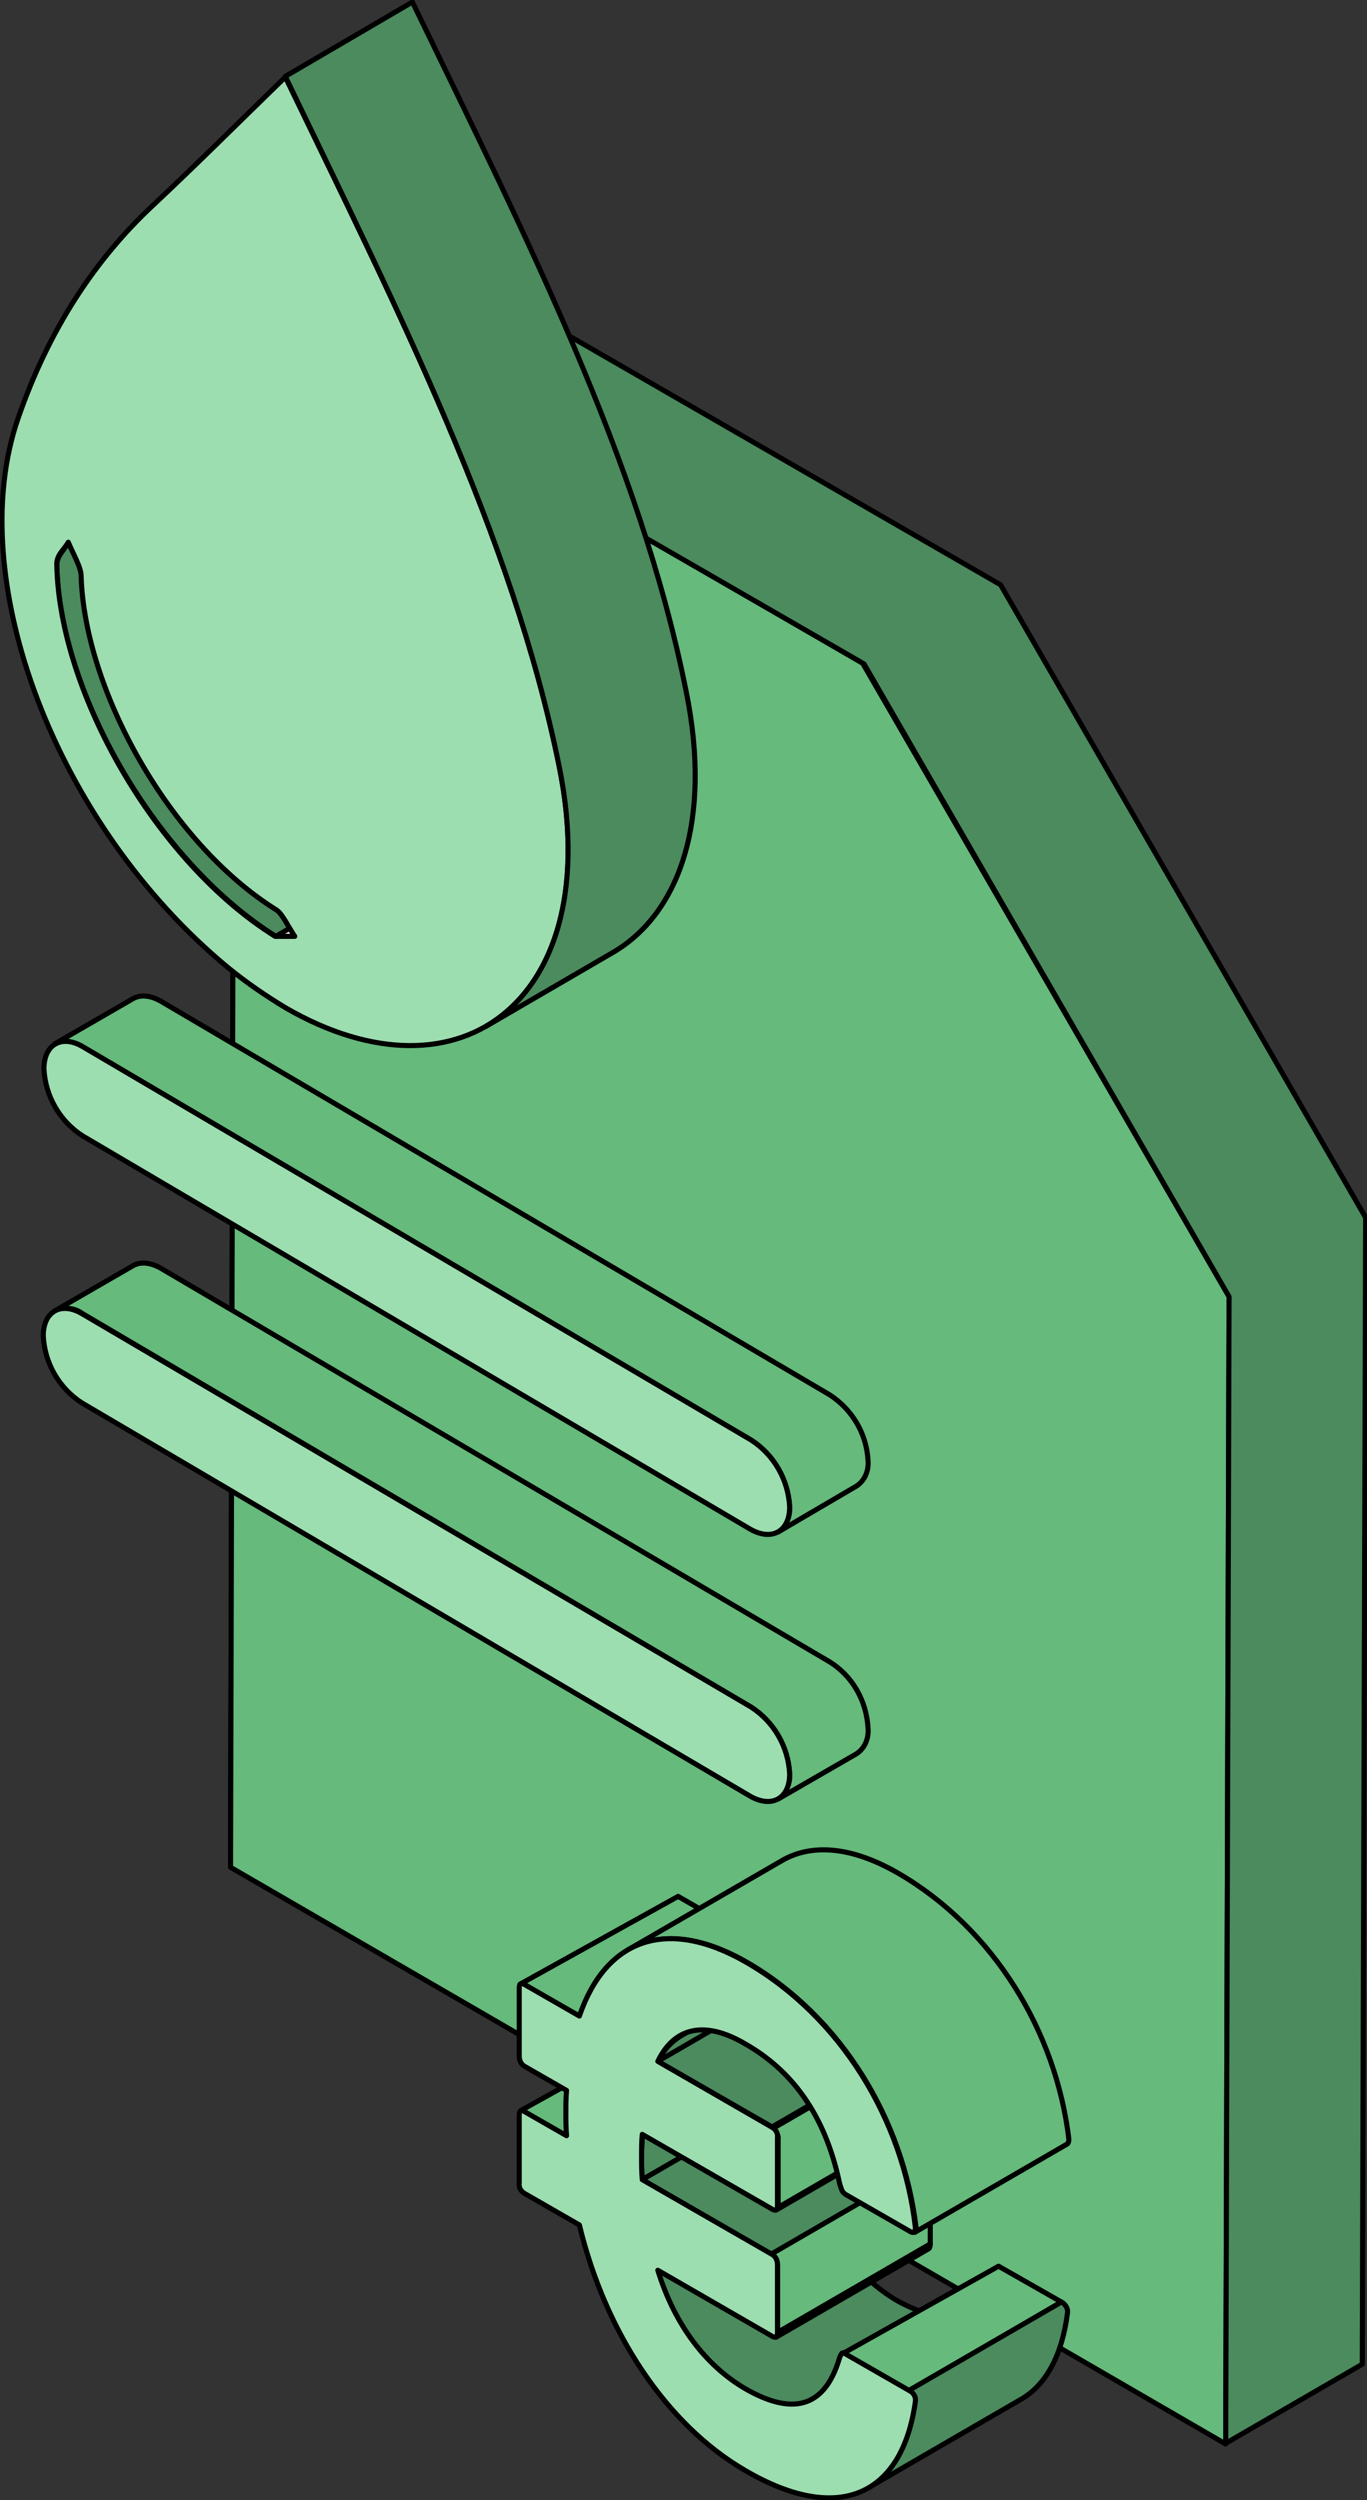 <?xml version="1.0" encoding="utf-8"?>
<!-- Generator: Adobe Illustrator 25.3.1, SVG Export Plug-In . SVG Version: 6.00 Build 0)  -->
<svg version="1.1" id="Layer_1" xmlns="http://www.w3.org/2000/svg" xmlns:xlink="http://www.w3.org/1999/xlink" x="0px" y="0px"
	 viewBox="0 0 202.2 369.8" style="enable-background:new 0 0 202.2 369.8;" xml:space="preserve">
<rect x="0" y="0" width="202.2" height="369.8" fill="#333333" stroke="none"/>
<style type="text/css">
	.st0{fill:#211F20;stroke:#000000;stroke-width:0.75;stroke-linecap:round;stroke-linejoin:round;stroke-miterlimit:10;}
	.st1{fill:#65BA7C;stroke:#000000;stroke-width:0.75;stroke-linecap:round;stroke-linejoin:round;stroke-miterlimit:10;}
	.st2{fill:#4B8B5E;stroke:#000000;stroke-width:0.75;stroke-linecap:round;stroke-linejoin:round;stroke-miterlimit:10;}
	.st3{stroke:#000000;stroke-width:0.75;stroke-linecap:round;stroke-linejoin:round;stroke-miterlimit:10;}
	.st4{fill:#9DDEB1;stroke:#000000;stroke-width:0.75;stroke-linecap:round;stroke-linejoin:round;stroke-miterlimit:10;}
	.st5{fill:#FFFFFF;stroke:#000000;stroke-width:0.75;stroke-linecap:round;stroke-linejoin:round;stroke-miterlimit:10;}
</style>
<g>
	<polygon class="st0" points="34.1,275.8 54.2,264.1 201,348.8 180.8,360.5 	"/>
	<polygon class="st0" points="34.7,45.1 54.9,33.3 54.2,264.1 34.1,275.8 	"/>
	<polygon class="st1" points="127.6,98.1 181.8,191.8 181.3,361.5 34.1,276.2 34.7,44.2 	"/>
	<polygon class="st2" points="148,86.5 54.4,32.5 34.2,44.2 127.8,98.2 181.8,191.8 181.3,361.4 201.5,349.7 202,180.1 	"/>
</g>
<polygon class="st1" points="77,312.2 100.2,299.3 106.3,302.8 83.7,315.9 "/>
<path class="st2" d="M95,315.8l22.6-13.1c-0.1,1.1-0.1,2.1-0.1,3.3s0,2.2,0.1,3.4L95,322.4c-0.1-1.2-0.1-2.1-0.1-3.4
	S95,316.8,95,315.8z"/>
<polygon class="st1" points="76.9,293.5 100.3,280.5 108.3,285.1 85.7,298.2 "/>
<path class="st2" d="M142.8,341.8l-22.6,13.1c-2.6,1.5-6,0.8-10.1-1.5c-5.8-3.4-10.3-9.4-12.9-17.5l22.6-13.1
	c2.5,8.1,7.1,14.1,12.9,17.5C136.7,342.5,140.2,343.3,142.8,341.8z"/>
<path class="st3" d="M137.4,332.6l-22.6,13.1c0.2-0.1,0.2-0.3,0.2-0.7l22.6-13.1C137.6,332.3,137.5,332.5,137.4,332.6z"/>
<polygon class="st2" points="95,322.4 117.6,309.3 136.7,320.3 114.1,333.5 "/>
<path class="st1" d="M136.7,320.3l-22.6,13.1c0.6,0.3,0.9,0.9,0.9,1.6v10l22.6-13.1v-10C137.6,321.2,137.3,320.6,136.7,320.3z"/>
<path class="st3" d="M137.4,313.8l-22.6,13.1c0.1-0.1,0.2-0.3,0.2-0.7l22.6-13.1C137.6,313.5,137.6,313.7,137.4,313.8z"/>
<path class="st2" d="M100.6,301.2l22.6-13.1c-1.4,0.9-2.6,2.2-3.3,3.8l-22.6,13.1C98,303.4,99.2,302.1,100.6,301.2z"/>
<g>
	<polygon class="st1" points="147.7,335.2 124.7,348.1 134.5,353.7 157,340.5 	"/>
</g>
<path class="st2" d="M157,340.5l-22.6,13.1c0.6,0.3,1,0.9,0.9,1.6c-0.9,6.2-3.3,10.6-6.9,12.8l22.6-13.1c3.7-2.1,6.1-6.5,6.9-12.8
	C158,341.5,157.6,340.8,157,340.5z"/>
<polygon class="st2" points="97.3,304.9 119.9,291.8 136.8,301.5 114.2,314.6 "/>
<path class="st1" d="M136.8,301.8l-22.6,13.1c0.6,0.3,1,0.9,0.9,1.6v10l22.6-13.1v-10C137.7,302.7,137.3,302.1,136.8,301.8z"/>
<path class="st1" d="M132.9,277.1c-6.9-4-12.9-4.5-17.4-1.8l-22.6,13.1c4.5-2.6,10.5-2.2,17.5,1.8c14.1,8.1,23.2,23.4,25.1,39.3
	c0,0.4-0.1,0.6-0.2,0.7l22.6-13.1c0.1-0.1,0.2-0.3,0.2-0.7C156.2,300.5,147,285.3,132.9,277.1z"/>
<path class="st4" d="M110.3,290.2c14.1,8.1,23.3,23.4,25.1,39.3c0,0.7-0.3,0.9-0.9,0.5l-9.4-5.4c-0.6-0.4-0.6-0.7-0.9-1.6
	c-2.2-10.5-7.3-16.9-14-20.7c-5.8-3.4-10.4-2.6-12.9,2.6l16.8,9.7c0.6,0.3,1,0.9,0.9,1.6v10c0,0.7-0.3,0.9-0.9,0.5l-19.1-11
	c-0.1,1.1-0.1,2.1-0.1,3.3s0,2.2,0.1,3.4l19.1,11c0.6,0.3,0.9,0.9,0.9,1.6v10c0,0.7-0.3,0.9-0.9,0.5l-16.8-9.7
	c2.5,8.1,7.1,14.1,12.9,17.5c6.6,3.8,11.7,3.3,14-4.6c0.3-0.6,0.3-0.9,0.9-0.5l9.4,5.4c0.6,0.3,1,0.9,0.9,1.6
	c-1.9,13.8-11.2,18.4-25.2,10.2c-11.7-6.8-20.7-20.5-24.5-36.3l-8-4.6c-0.6-0.3-1-0.9-0.9-1.6v-10c0-0.7,0.3-0.9,0.9-0.5l6.1,3.5
	c-0.1-1.2-0.1-2.2-0.1-3.4s0-2.2,0.1-3.3l-6.1-3.5c-0.6-0.3-0.9-0.9-0.9-1.6v-10c0-0.7,0.3-0.9,0.9-0.5l8,4.6
	C89.6,286.8,98.6,283.5,110.3,290.2z"/>
<path class="st1" d="M122.7,206.3l-98.9-58.2c-1.6-0.9-3-1-4.1-0.4l-11.6,6.7c1-0.6,2.5-0.5,4.1,0.4l98.9,58.2
	c3.4,2.2,5.5,5.9,5.7,9.9c0.1,1.4-0.5,2.8-1.7,3.7l11.6-6.8c1.2-0.8,1.8-2.2,1.7-3.7C128.2,212.1,126.1,208.5,122.7,206.3z"/>
<path class="st4" d="M111.1,213c3.4,2.2,5.5,5.9,5.7,9.9c0,3.6-2.6,5.1-5.8,3.3L12.2,168c-3.4-2.2-5.5-5.9-5.7-9.9
	c0-3.6,2.6-5.1,5.7-3.3L111.1,213z"/>
<path class="st1" d="M122.7,245.8l-98.9-58.2c-1.6-0.9-3-1-4.1-0.4l-11.6,6.7c1.3-0.6,2.9-0.5,4.1,0.4l98.9,58.2
	c3.4,2.2,5.5,5.9,5.7,9.9c0.1,1.4-0.5,2.8-1.7,3.7l11.6-6.7c1.2-0.8,1.8-2.2,1.7-3.7C128.2,251.6,126.1,247.9,122.7,245.8z"/>
<path class="st4" d="M111.1,252.5c3.4,2.2,5.5,5.9,5.7,9.9c0,3.6-2.6,5.1-5.8,3.3l-98.9-58.2c-3.4-2.2-5.5-5.9-5.7-9.9
	c0-3.6,2.6-5.1,5.7-3.3L111.1,252.5z"/>
<path class="st5" d="M40.7,138.5l18.9-11h2.9l-18.9,11H40.7z"/>
<path class="st2" d="M10.1,80.2l18.9-11c-0.6,1.1-1.8,1.9-1.7,3.4c0.4,18.9,14.8,44,32.3,54.9l-18.8,11c-17.6-11-32-36-32.4-54.9
	C8.4,82.2,9.5,81.4,10.1,80.2z"/>
<path class="st4" d="M82.7,113.3c7,34.3-14.4,50.8-40.4,35.8c-3-1.8-5.9-3.8-8.6-6c-25.4-21-39.3-57.5-31-81.3
	c4.5-13,11.3-23.4,20-31.5c6.4-6,12.6-12.2,19.5-18.9C58.9,46,75.8,79.2,82.7,113.3z M40.7,138.5h2.9c-0.9-1.3-1.8-3.3-2.7-3.9
	C25,124.7,12.5,102,12,85.2c0-1.3-1.2-3.3-1.9-5c-0.6,1.1-1.8,1.9-1.7,3.4C8.8,102.6,23.2,127.6,40.7,138.5"/>
<path class="st2" d="M101.5,102.3C94.7,68.2,77.8,35,61,0.3l-18.8,11C58.9,46,75.8,79.2,82.7,113.3c3.9,19.2-1.1,32.8-10.8,38.5
	l18.9-11C100.4,135.1,105.4,121.5,101.5,102.3z"/>
</svg>
